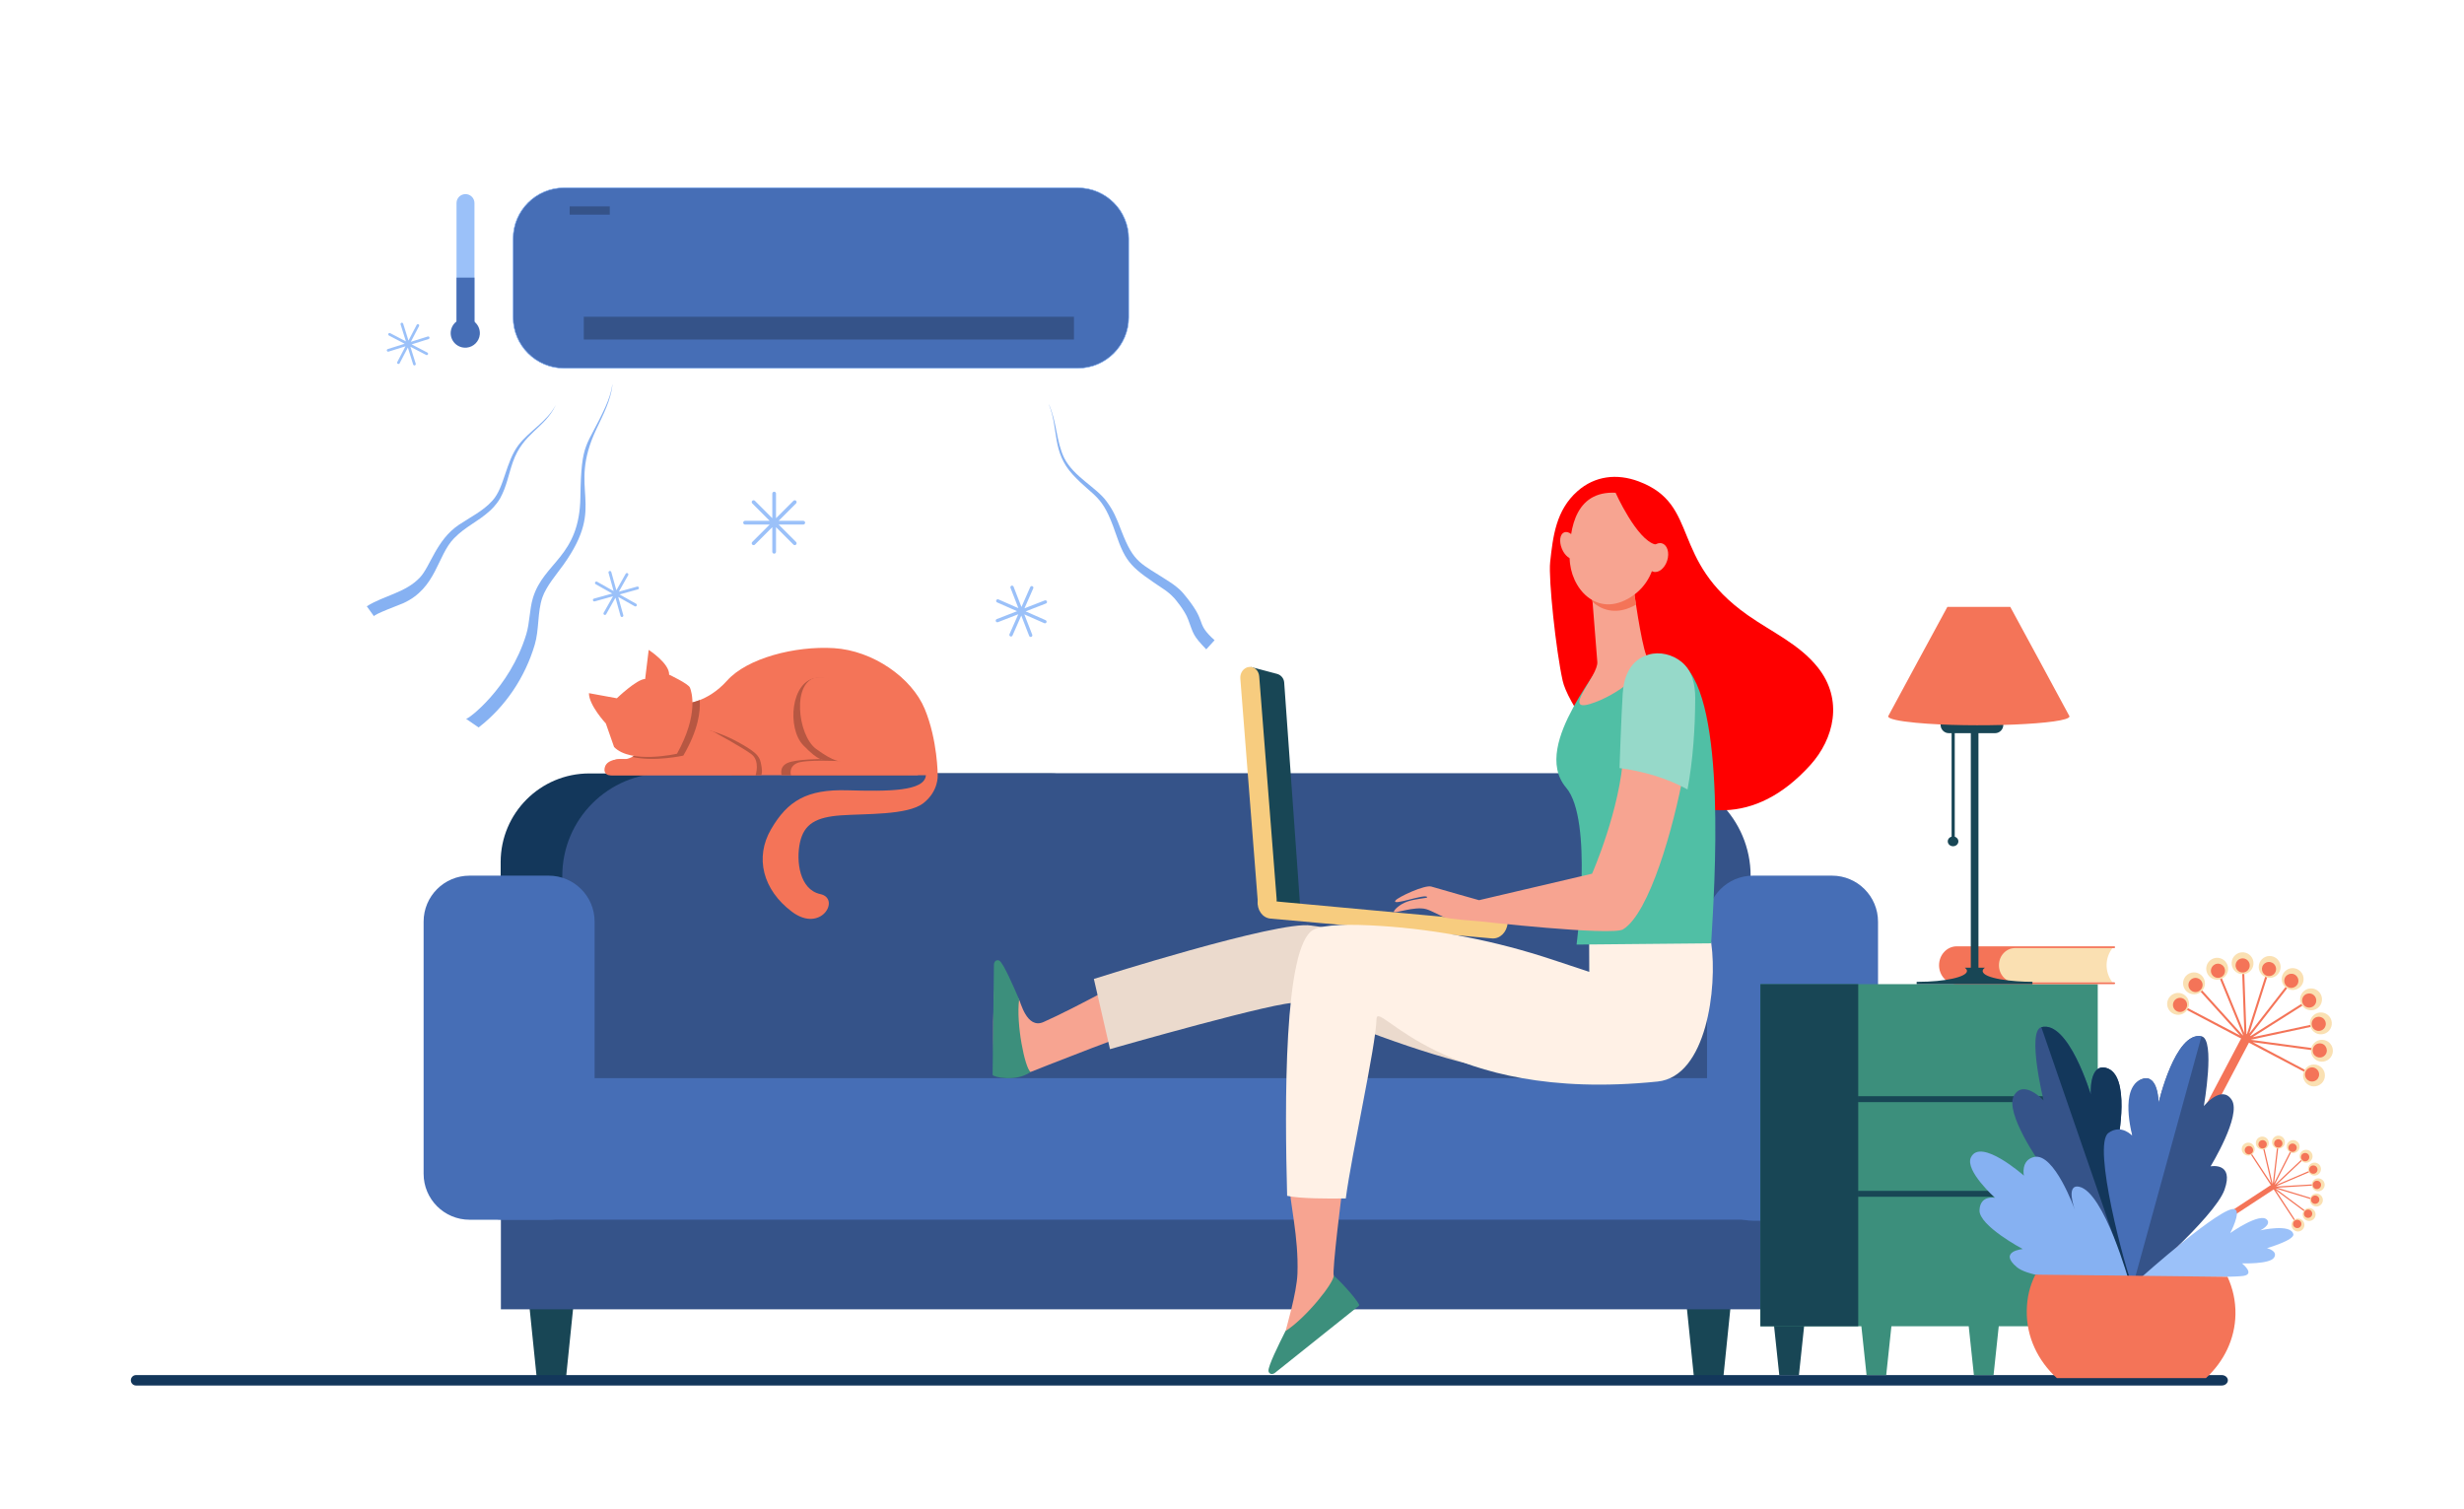 <?xml version="1.0" encoding="UTF-8"?> <svg xmlns="http://www.w3.org/2000/svg" xmlns:xlink="http://www.w3.org/1999/xlink" width="3267px" height="2001px" viewBox="0 0 3267 2001" version="1.1"><title>8690</title><g id="8690" stroke="none" stroke-width="1" fill="none" fill-rule="evenodd"><path d="M747.847,488.234 L1429.04,488.234 C1466.33,488.234 1496.56,458.003 1496.56,420.713 L1496.56,316.513 C1496.56,279.222 1466.33,248.992 1429.04,248.992 L747.846,248.992 C710.555,248.992 680.325,279.222 680.325,316.513 L680.325,420.711 C680.325,458.003 710.556,488.234 747.847,488.234" id="Fill-3" fill="#466EB6"></path><path d="M747.846,249.383 C710.83,249.383 680.716,279.497 680.716,316.513 L680.716,420.711 C680.716,457.728 710.831,487.843 747.847,487.843 L1429.04,487.843 C1466.06,487.843 1496.17,457.729 1496.17,420.713 L1496.17,316.513 C1496.17,279.497 1466.06,249.383 1429.04,249.383 L747.846,249.383 Z M1429.04,488.625 L747.847,488.625 C710.399,488.625 679.934,458.159 679.934,420.711 L679.934,316.513 C679.934,279.066 710.399,248.601 747.846,248.601 L1429.04,248.601 C1466.49,248.601 1496.95,279.066 1496.95,316.513 L1496.95,420.713 C1496.95,458.16 1466.49,488.625 1429.04,488.625 L1429.04,488.625 Z" id="Fill-4" fill="#86B1F2"></path><polyline id="Fill-5" fill="#184655" points="2245.79 1824.27 2285.17 1824.27 2295.81 1720.21 2235.15 1720.21 2245.79 1824.27"></polyline><polyline id="Fill-6" fill="#184655" points="711.368 1824.27 750.746 1824.27 761.386 1720.21 700.729 1720.21 711.368 1824.27"></polyline><path d="M1391.84,1025.46 L781.342,1025.46 C716.437,1025.46 663.82,1078.08 663.82,1142.99 L663.82,1383.7 L1509.36,1383.7 L1509.36,1142.99 C1509.36,1078.08 1456.75,1025.46 1391.84,1025.46" id="Fill-7" fill="#13375B"></path><path d="M2184.9,1025.18 L881.788,1025.18 C806.537,1025.18 745.534,1086.18 745.534,1161.43 L745.534,1459.03 L2321.16,1459.03 L2321.16,1161.43 C2321.16,1086.18 2260.15,1025.18 2184.9,1025.18" id="Fill-8" fill="#355389"></path><polyline id="Fill-9" fill="#355389" points="664.138 1436.16 2372.65 1436.14 2372.76 1735.95 664.138 1735.95 664.138 1436.16"></polyline><path d="M2324.37,1618.49 L2429.03,1618.49 C2462.73,1618.49 2490.06,1591.17 2490.06,1557.46 L2490.06,1222.01 C2490.06,1188.31 2462.73,1160.98 2429.03,1160.98 L2324.37,1160.98 C2290.66,1160.98 2263.33,1188.31 2263.33,1222.01 L2263.33,1557.46 C2263.33,1591.17 2290.66,1618.49 2324.37,1618.49" id="Fill-10" fill="#466EB6"></path><path d="M622.609,1617.19 L727.445,1617.19 C761.104,1617.19 788.39,1589.9 788.39,1556.24 L788.39,1221.93 C788.39,1188.27 761.104,1160.98 727.445,1160.98 L622.608,1160.98 C588.95,1160.98 561.664,1188.27 561.664,1221.93 L561.664,1556.24 C561.664,1589.9 588.95,1617.19 622.609,1617.19" id="Fill-11" fill="#466EB6"></path><path d="M667.463,1617.13 L2367.45,1617.13 C2402.32,1617.13 2430.58,1588.87 2430.58,1554 L2430.58,1492.61 C2430.58,1457.75 2402.32,1429.49 2367.45,1429.49 L667.463,1429.49 C632.601,1429.49 604.338,1457.75 604.338,1492.61 L604.338,1554 C604.338,1588.87 632.601,1617.13 667.463,1617.13" id="Fill-12" fill="#466EB6"></path><path d="M173.502,1830.08 C173.502,1826.25 176.605,1823.15 180.429,1823.15 L2945.66,1823.15 C2950.22,1823.15 2953.92,1826.25 2953.92,1830.08 C2953.92,1833.9 2950.22,1837 2945.66,1837 L180.429,1837 C176.605,1837 173.502,1833.9 173.502,1830.08" id="Fill-13" fill="#13375B"></path><polyline id="Fill-14" fill="#3C8F7C" points="2474.86 1823.19 2500.92 1823.19 2507.97 1756.87 2467.82 1756.87 2474.86 1823.19"></polyline><polyline id="Fill-15" fill="#3C8F7C" points="2617.18 1823.19 2643.25 1823.19 2650.29 1756.82 2610.14 1756.82 2617.18 1823.19"></polyline><polyline id="Fill-16" fill="#184655" points="2359.13 1823.14 2385.19 1823.14 2392.23 1756.82 2352.08 1756.82 2359.13 1823.14"></polyline><polygon id="Fill-17" fill="#3C8F7C" points="2334.1 1758.41 2781.4 1758.41 2781.4 1304.83 2334.1 1304.83"></polygon><polygon id="Fill-18" fill="#184655" points="2334.1 1758.41 2463.82 1758.41 2463.82 1304.83 2334.1 1304.83"></polygon><polygon id="Fill-19" fill="#184655" points="2463.39 1461.23 2768.78 1461.23 2768.78 1453.41 2463.39 1453.41"></polygon><polygon id="Fill-20" fill="#184655" points="2463.39 1586.73 2768.78 1586.73 2768.78 1578.91 2463.39 1578.91"></polygon><path d="M3008.09,1514.53 C3008.64,1519.23 3005.28,1523.49 3000.57,1524.04 C2995.87,1524.59 2991.61,1521.23 2991.06,1516.52 C2990.51,1511.81 2993.88,1507.56 2998.58,1507 C3003.28,1506.45 3007.54,1509.82 3008.09,1514.53" id="Fill-21" fill="#FAE0B2"></path><path d="M2995.33,1520.23 C2998.54,1525.12 3006.16,1522.33 3005.49,1516.55 C3005.14,1513.54 3002.42,1511.33 2999.33,1511.69 C2995.22,1512.17 2993.11,1516.83 2995.33,1520.23" id="Fill-22" fill="#F47458"></path><path d="M3051.09,1527.47 C3048.03,1531.09 3048.49,1536.5 3052.11,1539.56 C3055.73,1542.61 3061.14,1542.16 3064.19,1538.54 C3067.25,1534.92 3066.79,1529.51 3063.17,1526.45 C3059.56,1523.4 3054.14,1523.85 3051.09,1527.47" id="Fill-23" fill="#FAE0B2"></path><path d="M3052.81,1538.41 C3055.14,1540.39 3058.65,1540.09 3060.62,1537.76 C3062.19,1535.9 3062.36,1533.18 3061.03,1531.14 C3060.73,1530.69 3060.38,1530.29 3059.96,1529.94 C3058.83,1528.99 3057.39,1528.53 3055.92,1528.65 C3051,1529.07 3049.07,1535.26 3052.81,1538.41" id="Fill-24" fill="#F47458"></path><path d="M3012.41,1514.28 C3012.39,1519.02 3016.22,1522.87 3020.96,1522.89 C3025.7,1522.9 3029.55,1519.08 3029.56,1514.34 C3029.58,1509.6 3025.75,1505.75 3021.01,1505.73 C3016.28,1505.72 3012.42,1509.55 3012.41,1514.28" id="Fill-25" fill="#FAE0B2"></path><path d="M3020.76,1521.56 C3025.19,1521.58 3027.81,1516.64 3025.42,1512.98 C3022.38,1508.34 3015.25,1510.59 3015.23,1516 C3015.22,1519.05 3017.68,1521.55 3020.76,1521.56" id="Fill-26" fill="#F47458"></path><path d="M2974.3,1529.04 C2977.33,1532.68 2982.74,1533.17 2986.38,1530.14 C2990.02,1527.1 2990.51,1521.7 2987.48,1518.06 C2984.45,1514.42 2979.04,1513.93 2975.4,1516.96 C2971.76,1519.99 2971.27,1525.4 2974.3,1529.04" id="Fill-27" fill="#FAE0B2"></path><path d="M2977.57,1528.54 C2979.52,1530.89 2983.03,1531.21 2985.38,1529.25 C2987.71,1527.3 2988.07,1523.82 2986.09,1521.44 C2984.13,1519.09 2980.63,1518.77 2978.28,1520.73 C2975.94,1522.68 2975.58,1526.16 2977.57,1528.54" id="Fill-28" fill="#F47458"></path><path d="M3039.17,1628.02 C3037.04,1623.79 3038.75,1618.64 3042.98,1616.51 C3047.22,1614.39 3052.37,1616.09 3054.5,1620.33 C3056.62,1624.56 3054.92,1629.72 3050.68,1631.84 C3046.45,1633.97 3041.29,1632.26 3039.17,1628.02" id="Fill-29" fill="#FAE0B2"></path><path d="M3041.25,1625.79 C3042.79,1628.14 3045.85,1628.96 3048.37,1627.7 C3051.32,1626.22 3052.35,1622.49 3050.52,1619.69 C3048.98,1617.34 3045.92,1616.52 3043.4,1617.79 C3040.44,1619.27 3039.42,1623 3041.25,1625.79" id="Fill-30" fill="#F47458"></path><path d="M3067.91,1598.98 C3063.56,1597.1 3061.55,1592.05 3063.43,1587.7 C3065.31,1583.35 3070.36,1581.35 3074.71,1583.22 C3079.05,1585.1 3081.06,1590.15 3079.18,1594.5 C3077.31,1598.85 3072.26,1600.85 3067.91,1598.98" id="Fill-31" fill="#FAE0B2"></path><path d="M3065.03,1593.66 C3067.42,1597.32 3073,1596.88 3074.75,1592.81 C3075.96,1590 3074.67,1586.73 3071.86,1585.52 C3066.82,1583.35 3062.02,1589.07 3065.02,1593.66 L3065.03,1593.66" id="Fill-32" fill="#F47458"></path><path d="M3071.26,1558.25 C3066.72,1559.6 3061.94,1557.03 3060.58,1552.49 C3059.22,1547.95 3061.8,1543.17 3066.34,1541.81 C3070.88,1540.45 3075.66,1543.03 3077.01,1547.57 C3078.37,1552.11 3075.79,1556.89 3071.26,1558.25" id="Fill-33" fill="#FAE0B2"></path><path d="M3072.1,1553.35 C3072.8,1552.05 3072.96,1550.54 3072.53,1549.13 C3071.12,1544.4 3064.67,1543.75 3062.34,1548.08 C3061.64,1549.39 3061.48,1550.89 3061.91,1552.31 C3063.32,1557.02 3069.76,1557.68 3072.1,1553.35" id="Fill-34" fill="#F47458"></path><path d="M3065.96,1602.83 C3061.87,1600.45 3056.62,1601.84 3054.24,1605.93 C3051.85,1610.03 3053.24,1615.28 3057.33,1617.66 C3061.43,1620.04 3066.68,1618.65 3069.06,1614.56 C3071.44,1610.47 3070.06,1605.22 3065.96,1602.83" id="Fill-35" fill="#FAE0B2"></path><path d="M3061.69,1614.57 C3066.44,1613.32 3067.34,1606.91 3063.07,1604.42 C3060.42,1602.88 3057.02,1603.78 3055.48,1606.42 C3052.99,1610.7 3056.96,1615.82 3061.69,1614.57" id="Fill-36" fill="#F47458"></path><path d="M3047.64,1524.9 C3045.04,1528.85 3039.72,1529.95 3035.76,1527.35 C3031.8,1524.74 3030.71,1519.42 3033.31,1515.47 C3035.91,1511.51 3041.23,1510.41 3045.19,1513.02 C3049.15,1515.62 3050.24,1520.94 3047.64,1524.9" id="Fill-37" fill="#FAE0B2"></path><path d="M3036.66,1526.35 C3039.21,1528.03 3042.66,1527.32 3044.34,1524.77 C3046.02,1522.22 3045.33,1518.78 3042.76,1517.09 C3040.2,1515.41 3036.76,1516.12 3035.08,1518.67 C3033.86,1520.52 3033.86,1522.91 3035.07,1524.76 C3035.2,1524.92 3035.63,1525.67 3036.66,1526.35" id="Fill-38" fill="#F47458"></path><path d="M3072.24,1562.45 C3067.58,1563.26 3064.45,1567.7 3065.25,1572.36 C3066.06,1577.03 3070.5,1580.16 3075.16,1579.36 C3079.83,1578.55 3082.96,1574.11 3082.16,1569.44 C3081.35,1564.78 3076.91,1561.65 3072.24,1562.45" id="Fill-39" fill="#FAE0B2"></path><path d="M3072.93,1576.46 C3076.88,1575.78 3078.8,1571.26 3076.63,1567.96 C3075.42,1566.11 3073.22,1565.15 3071.04,1565.53 C3068.03,1566.05 3066,1568.93 3066.52,1571.94 C3067.05,1574.97 3069.92,1576.98 3072.93,1576.46" id="Fill-40" fill="#F47458"></path><polyline id="Fill-41" fill="#F47458" points="2986.02 1530.29 2984.67 1531.18 3041.34 1617.67 3042.7 1616.78 3017.49 1578.12 3054.52 1605.66 3055.49 1604.36 3016.9 1575.66 3062.92 1589.64 3063.39 1588.1 3019.23 1574.68 3065.3 1571.97 3065.2 1570.36 3017.19 1573.18 3061.43 1554.31 3060.8 1552.82 3018.34 1570.93 3051.89 1539.23 3050.78 1538.05 3015.82 1571.08 3037.58 1528.19 3036.14 1527.46 3015.25 1568.62 3020.58 1522.77 3018.97 1522.59 3013.42 1570.36 3002.51 1523.52 3000.94 1523.89 3011.41 1568.84 2986.02 1530.29"></polyline><polyline id="Fill-42" fill="#F47458" points="2833.84 1687.19 2837.64 1692.99 3018.92 1574.23 3015.12 1568.43 2833.84 1687.19"></polyline><path d="M2920.82,1295.31 C2925.5,1301.82 2924,1310.89 2917.49,1315.57 C2910.97,1320.24 2901.9,1318.75 2897.23,1312.23 C2892.55,1305.72 2894.05,1296.65 2900.56,1291.97 C2907.08,1287.3 2916.15,1288.79 2920.82,1295.31" id="Fill-43" fill="#FAE0B2"></path><path d="M2906.6,1314.22 C2915.36,1318.83 2924.36,1308.45 2918.62,1300.44 C2915.63,1296.28 2909.8,1295.22 2905.52,1298.29 C2899.82,1302.38 2900.52,1311.01 2906.6,1314.22" id="Fill-44" fill="#F47458"></path><path d="M2995.1,1279.22 C2993.54,1287.08 2998.66,1294.72 3006.52,1296.28 C3014.39,1297.84 3022.03,1292.73 3023.59,1284.86 C3025.14,1276.99 3020.03,1269.36 3012.17,1267.8 C3004.3,1266.24 2996.66,1271.35 2995.1,1279.22" id="Fill-45" fill="#FAE0B2"></path><path d="M3006.62,1294.01 C3011.7,1295.02 3016.65,1291.71 3017.65,1286.63 C3018.45,1282.59 3016.47,1278.42 3012.83,1276.5 C3012.03,1276.08 3011.17,1275.78 3010.27,1275.6 C3007.81,1275.11 3005.31,1275.61 3003.22,1277.01 C2996.28,1281.65 2998.5,1292.41 3006.62,1294.01" id="Fill-46" fill="#F47458"></path><path d="M2927.01,1291.41 C2930.87,1298.44 2939.7,1301 2946.73,1297.14 C2953.75,1293.28 2956.32,1284.45 2952.46,1277.42 C2948.6,1270.4 2939.77,1267.83 2932.74,1271.69 C2925.71,1275.55 2923.15,1284.38 2927.01,1291.41" id="Fill-47" fill="#FAE0B2"></path><path d="M2945.34,1295.34 C2951.92,1291.73 2951.75,1282.26 2945.21,1278.81 C2936.9,1274.44 2928.19,1283.61 2932.6,1291.64 C2935.08,1296.16 2940.78,1297.85 2945.34,1295.34" id="Fill-48" fill="#F47458"></path><path d="M2882.68,1344.51 C2890.16,1347.41 2898.57,1343.71 2901.47,1336.23 C2904.37,1328.76 2900.66,1320.34 2893.19,1317.44 C2885.71,1314.54 2877.3,1318.25 2874.4,1325.73 C2871.5,1333.2 2875.21,1341.61 2882.68,1344.51" id="Fill-49" fill="#FAE0B2"></path><path d="M2887.11,1341.1 C2891.93,1342.97 2897.38,1340.57 2899.26,1335.74 C2901.12,1330.94 2898.79,1325.5 2893.9,1323.6 C2889.08,1321.72 2883.63,1324.13 2881.75,1328.95 C2879.89,1333.75 2882.22,1339.2 2887.11,1341.1" id="Fill-50" fill="#F47458"></path><path d="M3059.92,1437.89 C3053.3,1433.37 3051.6,1424.33 3056.12,1417.72 C3060.65,1411.1 3069.68,1409.4 3076.3,1413.92 C3082.92,1418.45 3084.62,1427.48 3080.1,1434.1 C3075.57,1440.72 3066.54,1442.42 3059.92,1437.89" id="Fill-51" fill="#FAE0B2"></path><path d="M3061.17,1432.88 C3065.38,1435.1 3070.59,1433.8 3073.28,1429.86 C3076.42,1425.26 3074.89,1418.89 3069.89,1416.25 C3065.68,1414.03 3060.48,1415.33 3057.78,1419.27 C3054.62,1423.89 3056.18,1430.25 3061.17,1432.88" id="Fill-52" fill="#F47458"></path><path d="M3078.65,1371.31 C3070.67,1372.09 3063.57,1366.26 3062.78,1358.28 C3061.99,1350.3 3067.82,1343.2 3075.8,1342.41 C3083.78,1341.62 3090.89,1347.45 3091.67,1355.43 C3092.46,1363.41 3086.63,1370.52 3078.65,1371.31" id="Fill-53" fill="#FAE0B2"></path><path d="M3070.02,1365.8 C3076.57,1369.25 3084.47,1364.02 3083.73,1356.56 C3083.22,1351.4 3078.63,1347.63 3073.46,1348.14 C3064.23,1349.06 3061.8,1361.47 3070.02,1365.8" id="Fill-54" fill="#F47458"></path><path d="M3050.21,1308.25 C3044.6,1313.98 3035.41,1314.09 3029.67,1308.48 C3023.94,1302.87 3023.84,1293.68 3029.45,1287.95 C3035.05,1282.21 3044.24,1282.11 3049.98,1287.72 C3055.71,1293.32 3055.81,1302.52 3050.21,1308.25" id="Fill-55" fill="#FAE0B2"></path><path d="M3047.44,1300.3 C3047.41,1297.79 3046.41,1295.45 3044.62,1293.7 C3038.65,1287.86 3028.58,1292.19 3028.67,1300.51 C3028.7,1303.02 3029.7,1305.36 3031.49,1307.12 C3037.45,1312.94 3047.54,1308.64 3047.44,1300.3" id="Fill-56" fill="#F47458"></path><path d="M3078.94,1378.61 C3070.92,1378.44 3064.28,1384.8 3064.11,1392.82 C3063.94,1400.84 3070.3,1407.48 3078.32,1407.65 C3086.33,1407.81 3092.97,1401.46 3093.14,1393.44 C3093.31,1385.42 3086.95,1378.78 3078.94,1378.61" id="Fill-57" fill="#FAE0B2"></path><path d="M3082.24,1399.5 C3088.24,1393.75 3084.31,1383.52 3075.95,1383.34 C3070.77,1383.23 3066.47,1387.35 3066.36,1392.52 C3066.18,1400.91 3076.26,1405.23 3082.24,1399.5" id="Fill-58" fill="#F47458"></path><path d="M2987.88,1278.23 C2987.27,1286.23 2980.3,1292.21 2972.3,1291.6 C2964.31,1290.99 2958.32,1284.02 2958.93,1276.02 C2959.54,1268.03 2966.52,1262.04 2974.51,1262.65 C2982.51,1263.26 2988.49,1270.24 2987.88,1278.23" id="Fill-59" fill="#FAE0B2"></path><path d="M2972.82,1289.39 C2977.98,1289.79 2982.5,1285.91 2982.9,1280.75 C2983.29,1275.6 2979.45,1271.07 2974.25,1270.67 C2969.09,1270.28 2964.57,1274.16 2964.18,1279.32 C2963.89,1283.05 2965.85,1286.6 2969.16,1288.34 C2969.49,1288.47 2970.74,1289.23 2972.82,1289.39" id="Fill-60" fill="#F47458"></path><path d="M3055.12,1313.67 C3048.87,1318.69 3047.87,1327.83 3052.89,1334.08 C3057.92,1340.33 3067.06,1341.33 3073.31,1336.31 C3079.56,1331.28 3080.55,1322.14 3075.53,1315.89 C3070.51,1309.64 3061.37,1308.65 3055.12,1313.67" id="Fill-61" fill="#FAE0B2"></path><path d="M3067.63,1333.84 C3072.91,1329.6 3072.05,1321.34 3066.13,1318.22 C3062.82,1316.47 3058.79,1316.86 3055.87,1319.21 C3051.83,1322.45 3051.19,1328.37 3054.43,1332.4 C3057.69,1336.47 3063.6,1337.08 3067.63,1333.84" id="Fill-62" fill="#F47458"></path><polyline id="Fill-63" fill="#F47458" points="2901.06 1336.76 2899.79 1339.19 3054.64 1420.77 3055.92 1418.35 2986.89 1381.77 3064.32 1392.18 3064.68 1389.47 2984 1378.62 3063.61 1361.58 3063.03 1358.9 2986.64 1375.25 3052.64 1333.46 3051.18 1331.14 2982.39 1374.69 3032.43 1310.48 3030.27 1308.79 2982.25 1370.42 3005.93 1295.97 3003.32 1295.14 2978.64 1372.71 2975.7 1291.36 2972.96 1291.46 2975.79 1369.54 2946.07 1297.28 2943.54 1298.32 2974.5 1373.61 2919.93 1313.2 2917.9 1315.04 2970.26 1373.01 2901.06 1336.76"></polyline><polyline id="Fill-64" fill="#F47458" points="2804.39 1693.9 2814.77 1699.37 2985.82 1374.84 2975.44 1369.36 2804.39 1693.9"></polyline><path d="M2823.31,1703.1 C2823.31,1703.1 2704.49,1614.9 2688.21,1576.89 C2671.93,1538.88 2705.5,1543.17 2705.5,1543.17 C2705.5,1543.17 2657.52,1475.19 2670.26,1452.73 C2682.99,1430.27 2709.49,1458.96 2709.49,1458.96 C2709.49,1458.96 2687.23,1366.99 2706.58,1361.88 C2742.63,1352.35 2772.21,1451.32 2772.21,1451.32 C2772.21,1451.32 2769.55,1410.23 2792.11,1415.77 C2826.14,1424.11 2808.14,1512.58 2808.14,1512.58 C2808.14,1512.58 2818.99,1496.89 2837.65,1511.81 C2871.13,1538.59 2823.31,1703.1 2823.31,1703.1" id="Fill-65" fill="#355389"></path><path d="M2842.68,1514.1 C2824.02,1499.18 2808.14,1512.58 2808.14,1512.58 C2808.14,1512.58 2826.14,1424.11 2792.11,1415.77 C2769.55,1410.23 2772.21,1451.32 2772.21,1451.32 C2772.21,1451.32 2742.63,1352.35 2706.58,1361.88 L2824.2,1702.81 C2829.46,1681.52 2873.95,1539.11 2842.68,1514.1" id="Fill-66" fill="#13375B"></path><path d="M2823.15,1700.03 C2823.15,1700.03 2699.25,1701.14 2674.12,1680.04 C2648.99,1658.93 2681.95,1656.05 2681.95,1656.05 C2681.95,1656.05 2623.76,1625.16 2624.61,1604.56 C2625.46,1583.97 2645.19,1588.12 2645.19,1588.12 C2645.19,1588.12 2604.97,1552.09 2613.22,1534.62 C2625.91,1507.78 2683.44,1558.68 2683.44,1558.68 C2683.44,1558.68 2679.04,1538.27 2696.88,1534.01 C2723.79,1527.57 2751.08,1604.07 2751.08,1604.07 C2751.08,1604.07 2738.21,1569.61 2756.7,1573.44 C2789.86,1580.31 2823.15,1700.03 2823.15,1700.03" id="Fill-67" fill="#86B1F2"></path><path d="M2828.21,1706.81 C2828.21,1706.81 2936.28,1614.59 2949.47,1577.43 C2962.65,1540.28 2930.97,1546.4 2930.97,1546.4 C2930.97,1546.4 2972.5,1478.82 2959.02,1458.22 C2945.54,1437.62 2922.07,1466.52 2922.07,1466.52 C2922.07,1466.52 2937.67,1377.67 2918.95,1373.98 C2884.08,1367.1 2861.94,1463.06 2861.94,1463.06 C2861.94,1463.06 2861.97,1423.8 2840.84,1430.44 C2808.97,1440.44 2831.46,1523.52 2831.46,1523.52 C2831.46,1523.52 2819.7,1492.46 2802.85,1507.79 C2772.62,1535.3 2828.21,1706.81 2828.21,1706.81" id="Fill-68" fill="#355389"></path><path d="M2795.53,1502.13 C2812.73,1489.62 2827.29,1505.95 2827.29,1505.95 C2827.29,1505.95 2808.97,1440.44 2840.84,1430.44 C2861.97,1423.8 2862.09,1461.86 2862.09,1461.86 C2862.09,1461.86 2884.08,1367.1 2918.95,1373.98 L2827.72,1705.49 C2817.81,1682.77 2773.58,1518.09 2795.53,1502.13" id="Fill-69" fill="#466EB6"></path><path d="M2839.09,1693.57 C2839.09,1693.57 2957.89,1694.11 2974.32,1691.69 C2990.77,1689.27 2972.59,1675.03 2972.59,1675.03 C2972.59,1675.03 3009.53,1676.38 3015.16,1667.39 C3020.79,1658.41 3005.71,1654.87 3005.71,1654.87 C3005.71,1654.87 3042.49,1644.21 3040.74,1636.39 C3037.47,1621.81 2996.84,1631.31 2996.84,1631.31 C2996.84,1631.31 3011.93,1623.99 3005.79,1617.18 C2996.54,1606.91 2957.04,1634.83 2957.04,1634.83 C2957.04,1634.83 2971.87,1606.78 2963.12,1603.23 C2947.42,1596.85 2839.09,1693.57 2839.09,1693.57" id="Fill-70" fill="#9BC1F9"></path><path d="M2924.79,1827.2 L2727.21,1827.2 C2702.04,1804.21 2686.71,1772.56 2687.27,1737.83 C2687.55,1720.3 2691.16,1705.01 2698.69,1689.99 L2953.44,1692.86 C2960.48,1708.11 2964.26,1724.86 2963.98,1742.4 C2963.44,1775.48 2948.58,1805.31 2924.79,1827.2" id="Fill-71" fill="#F47458"></path><path d="M2800.93,1302.48 L2669.71,1302.48 C2658.08,1302.48 2648.64,1292.3 2648.64,1279.76 C2648.64,1267.21 2658.08,1257.04 2669.71,1257.04 L2800.93,1257.04 C2790.9,1269.63 2790.51,1288.11 2800,1301.19 L2800.93,1302.48" id="Fill-72" fill="#FAE0B2"></path><path d="M2650.37,1279.76 L2650.37,1279.76 C2650.37,1267.21 2659.91,1257.04 2671.68,1257.04 L2803.32,1257.04 C2803.93,1257.04 2804.43,1256.5 2804.42,1255.85 C2804.42,1255.2 2803.93,1254.68 2803.32,1254.68 L2594.5,1254.68 C2581.51,1254.68 2570.98,1265.91 2570.98,1279.76 C2570.98,1293.6 2581.51,1304.83 2594.5,1304.83 L2803.32,1304.83 C2803.93,1304.83 2804.42,1304.31 2804.42,1303.66 C2804.43,1303.01 2803.93,1302.48 2803.32,1302.48 L2671.68,1302.48 C2659.91,1302.48 2650.37,1292.3 2650.37,1279.76" id="Fill-73" fill="#F47458"></path><polygon id="Fill-74" fill="#355389" points="755.306 284.571 808.481 284.571 808.481 273.624 755.306 273.624"></polygon><polygon id="Fill-75" fill="#355389" points="774.037 450.178 1423.94 450.178 1423.94 419.945 774.037 419.945"></polygon><path d="M617.2,452.495 L617.2,452.495 C623.773,452.495 629.102,447.166 629.102,440.593 L629.102,269.248 C629.102,262.675 623.773,257.347 617.2,257.347 C610.625,257.347 605.298,262.675 605.298,269.248 L605.298,440.593 C605.298,447.166 610.625,452.495 617.2,452.495" id="Fill-76" fill="#9BC1F9"></path><path d="M629.102,368.102 L629.102,440.593 C629.102,447.166 623.773,452.495 617.2,452.495 C610.625,452.495 605.298,447.166 605.298,440.593 L605.298,368.102 L629.102,368.102" id="Fill-77" fill="#466EB6"></path><path d="M597.646,439.678 C596.435,451.915 606.633,462.114 618.87,460.902 C627.924,460.006 635.247,452.684 636.146,443.63 C637.36,431.392 627.158,421.19 614.919,422.403 C605.865,423.3 598.543,430.624 597.646,439.678" id="Fill-78" fill="#466EB6"></path><path d="M987.861,690.547 L1020.51,690.547 L997.424,667.462 C996.461,666.5 996.461,664.94 997.424,663.978 C998.386,663.016 999.945,663.016 1000.91,663.978 L1023.99,687.064 L1023.99,654.416 C1023.99,653.055 1025.1,651.952 1026.46,651.952 C1027.82,651.952 1028.92,653.055 1028.92,654.416 L1028.92,687.064 L1052.01,663.978 C1052.97,663.016 1054.53,663.016 1055.49,663.978 C1056.45,664.94 1056.45,666.5 1055.49,667.462 L1032.4,690.547 L1065.05,690.547 C1066.41,690.547 1067.52,691.65 1067.52,693.011 C1067.52,694.371 1066.41,695.474 1065.05,695.474 L1032.4,695.474 L1055.49,718.56 C1056.45,719.522 1056.45,721.082 1055.49,722.043 C1055.01,722.525 1054.38,722.765 1053.75,722.765 C1053.12,722.765 1052.49,722.525 1052.01,722.043 L1028.92,698.958 L1028.92,731.606 C1028.92,732.966 1027.82,734.07 1026.46,734.07 C1025.1,734.07 1023.99,732.966 1023.99,731.606 L1023.99,698.958 L1000.91,722.043 C1000.43,722.525 999.796,722.765 999.166,722.765 C998.535,722.765 997.905,722.525 997.424,722.043 C996.461,721.082 996.461,719.522 997.424,718.56 L1020.51,695.474 L987.861,695.474 C986.5,695.474 985.397,694.371 985.397,693.011 C985.397,691.65 986.5,690.547 987.861,690.547" id="Fill-79" fill="#9BC1F9"></path><path d="M1321.59,820.822 L1348.53,810.35 L1322.08,798.71 C1320.98,798.225 1320.48,796.938 1320.96,795.836 C1321.45,794.734 1322.73,794.233 1323.83,794.719 L1350.28,806.359 L1339.81,779.425 C1339.38,778.303 1339.93,777.04 1341.05,776.603 C1342.18,776.167 1343.44,776.723 1343.88,777.845 L1354.35,804.779 L1365.99,778.33 C1366.48,777.227 1367.76,776.727 1368.86,777.212 C1369.97,777.697 1370.47,778.984 1369.98,780.085 L1358.34,806.535 L1385.27,796.064 C1386.4,795.627 1387.66,796.184 1388.1,797.306 C1388.53,798.429 1387.98,799.692 1386.85,800.128 L1359.92,810.6 L1386.37,822.241 C1387.47,822.726 1387.97,824.012 1387.49,825.114 C1387.25,825.666 1386.8,826.066 1386.28,826.269 C1385.76,826.471 1385.17,826.474 1384.61,826.232 L1358.16,814.591 L1368.64,841.525 C1369.07,842.647 1368.52,843.911 1367.39,844.348 C1366.27,844.784 1365.01,844.228 1364.57,843.105 L1354.1,816.171 L1342.46,842.621 C1342.21,843.172 1341.77,843.573 1341.25,843.775 C1340.73,843.977 1340.14,843.981 1339.58,843.738 C1338.48,843.253 1337.98,841.966 1338.47,840.865 L1350.11,814.415 L1323.17,824.887 C1322.05,825.323 1320.79,824.767 1320.35,823.644 C1319.92,822.522 1320.47,821.258 1321.59,820.822" id="Fill-80" fill="#9BC1F9"></path><path d="M517.356,441.734 L538.213,452.623 L531.163,430.175 C530.869,429.239 531.39,428.243 532.325,427.949 C533.26,427.656 534.257,428.175 534.551,429.111 L541.601,451.559 L552.488,430.702 C552.942,429.833 554.015,429.496 554.884,429.95 C555.755,430.404 556.09,431.476 555.636,432.345 L544.747,453.203 L567.195,446.154 C568.132,445.86 569.127,446.38 569.42,447.316 C569.714,448.252 569.193,449.248 568.26,449.542 L545.811,456.59 L566.669,467.479 C567.537,467.933 567.875,469.005 567.42,469.875 C566.967,470.744 565.895,471.081 565.025,470.626 L544.167,459.737 L551.215,482.186 C551.51,483.121 550.99,484.118 550.055,484.412 C549.587,484.558 549.103,484.501 548.701,484.292 C548.299,484.082 547.975,483.717 547.829,483.25 L540.78,460.801 L529.892,481.659 C529.437,482.528 528.365,482.865 527.496,482.411 C526.626,481.958 526.289,480.884 526.745,480.015 L537.633,459.158 L515.184,466.206 C514.716,466.354 514.234,466.297 513.832,466.086 C513.428,465.876 513.106,465.513 512.959,465.045 C512.664,464.109 513.185,463.113 514.12,462.819 L536.568,455.771 L515.712,444.882 C514.842,444.427 514.505,443.355 514.959,442.486 C515.413,441.617 516.484,441.28 517.356,441.734" id="Fill-81" fill="#9BC1F9"></path><path d="M791.692,771.283 L813.583,783.645 L806.844,759.424 C806.563,758.415 807.153,757.369 808.163,757.088 C809.173,756.808 810.218,757.398 810.5,758.407 L817.238,782.628 L829.601,760.736 C830.115,759.824 831.271,759.501 832.185,760.016 C833.098,760.532 833.419,761.689 832.902,762.602 L820.542,784.493 L844.762,777.754 C845.772,777.473 846.818,778.064 847.098,779.073 C847.379,780.083 846.788,781.128 845.778,781.409 L821.56,788.148 L843.451,800.509 C844.362,801.024 844.686,802.181 844.169,803.094 C843.655,804.006 842.499,804.329 841.585,803.813 L819.693,791.451 L826.432,815.672 C826.714,816.682 826.123,817.727 825.113,818.008 C824.607,818.149 824.095,818.071 823.672,817.833 C823.25,817.593 822.918,817.194 822.778,816.689 L816.038,792.469 L803.677,814.36 C803.162,815.272 802.005,815.594 801.093,815.08 C800.181,814.564 799.858,813.407 800.373,812.495 L812.734,790.603 L788.514,797.341 C788.01,797.482 787.496,797.405 787.072,797.167 C786.65,796.927 786.318,796.528 786.179,796.023 C785.898,795.013 786.487,793.968 787.497,793.687 L811.718,786.948 L789.827,774.587 C788.914,774.072 788.593,772.915 789.106,772.002 C789.622,771.089 790.779,770.768 791.692,771.283" id="Fill-82" fill="#9BC1F9"></path><polygon id="Fill-83" fill="#184655" points="2587.61 1115.59 2591.78 1115.59 2591.78 945.201 2587.61 945.201"></polygon><polygon id="Fill-84" fill="#184655" points="2613.08 1297.93 2623.22 1297.93 2623.22 969.531 2613.08 969.531"></polygon><path d="M2542.87,1301.74 C2578.85,1301.74 2608.01,1295.3 2608.01,1287.35 C2608.01,1285.88 2607.01,1284.47 2605.17,1283.14 L2605.48,1283.04 L2631.66,1283.04 L2631.75,1283.07 C2629.84,1284.42 2628.81,1285.86 2628.81,1287.35 C2628.81,1297.52 2669.65,1301.81 2694.79,1301.73 L2694.8,1301.74 L2694.8,1304.86 L2541.29,1304.86 L2541.29,1301.74 L2541.32,1301.73 C2541.83,1301.73 2542.35,1301.74 2542.87,1301.74" id="Fill-85" fill="#184655"></path><path d="M2584.02,972.093 L2645.17,972.093 C2651.25,972.093 2656.18,967.162 2656.18,961.08 L2656.18,959.831 L2573.01,959.831 L2573.01,961.08 C2573.01,967.162 2577.94,972.093 2584.02,972.093" id="Fill-86" fill="#184655"></path><path d="M2503.45,949.77 C2503.45,953.128 2517.58,956.16 2540.33,958.299 C2616.42,965.482 2743.96,960.238 2743.96,949.77 C2743.96,949.354 2665.39,804.626 2665.39,804.626 L2582.02,804.626 C2582.02,804.626 2503.45,949.354 2503.45,949.77" id="Fill-87" fill="#F47458"></path><path d="M2582.51,1115.53 C2582.51,1119.1 2585.66,1122 2589.55,1122 C2593.44,1122 2596.6,1119.1 2596.6,1115.53 C2596.6,1111.95 2593.44,1109.05 2589.55,1109.05 C2585.66,1109.05 2582.51,1111.95 2582.51,1115.53" id="Fill-88" fill="#184655"></path><path d="M908.576,932.843 C908.576,932.843 937.511,932.062 964.097,902.346 C990.686,872.629 1054.03,856.208 1105.64,859.336 C1157.25,862.463 1208.86,898.436 1226.07,939.881 C1243.27,981.327 1243.27,1027.85 1243.27,1027.85 L811.502,1027.85 C806.4,1027.85 802.737,1022.8 804.49,1018.01 C806.767,1011.79 812.4,1005.17 826.207,1006.61 C851.231,1009.22 908.576,932.843 908.576,932.843" id="Fill-89" fill="#F47458"></path><path d="M1155.69,943.27 C1155.69,943.27 1118.15,895.568 1083.22,898.696 C1048.29,901.824 1043.08,965.687 1065.24,988.365 C1086.88,1010.52 1090.52,1006.35 1090.52,1006.35 C1090.52,1006.35 1055.59,1006.35 1044.12,1011.56 C1032.65,1016.78 1036.38,1027.85 1036.38,1027.85 L1204.69,1027.73 C1204.69,1027.73 1189.05,980.805 1155.69,943.27" id="Fill-90" fill="#B75742"></path><path d="M916.005,985.628 L939.855,968.327 C939.855,968.327 957.451,971.943 981.692,985.628 C1005.93,999.313 1007.5,1004 1009.45,1014.95 C1011.41,1025.9 1009.21,1027.85 1009.21,1027.85 L970.304,1027.85 L916.005,985.628" id="Fill-91" fill="#B75742"></path><path d="M949.761,972.204 C949.761,972.204 984.169,990.971 996.16,999.834 C1008.15,1008.7 1001.86,1027.84 1001.86,1027.84 L808.513,1027.9 C804.613,1027.9 801.439,1024.74 801.451,1020.85 C801.469,1014.03 806.018,1004.95 830.898,1006.61 C869.998,1009.22 897.629,995.143 896.064,986.801 C894.5,978.459 928.388,958.128 949.761,972.204" id="Fill-92" fill="#F47458"></path><path d="M1243.27,1027.85 C1243.27,1027.85 1244.83,1048.97 1224.11,1065 C1203.39,1081.03 1147.47,1078.69 1115.02,1081.03 C1082.57,1083.38 1066.15,1091.98 1060.67,1117 C1055.2,1142.03 1060.28,1179.56 1087.65,1185.43 C1115.02,1191.29 1088.83,1237.82 1050.12,1208.89 C1011.41,1179.95 1000.46,1136.94 1022.36,1099.41 C1044.25,1061.87 1069.67,1046.23 1123.62,1047.8 C1177.58,1049.36 1226.07,1049.36 1227.63,1027.85 C1229.19,1006.35 1243.27,1027.85 1243.27,1027.85" id="Fill-93" fill="#F47458"></path><path d="M1168.2,943.531 C1168.2,943.531 1119.26,894.917 1084.33,898.045 C1049.4,901.172 1057.15,974.81 1082.18,993.057 C1107.2,1011.3 1114.5,1009.22 1114.5,1009.22 C1114.5,1009.22 1068.1,1006.61 1056.63,1011.82 C1045.16,1017.04 1048.77,1027.88 1048.77,1027.88 L1217.15,1027.85 C1217.15,1027.85 1201.56,981.066 1168.2,943.531" id="Fill-94" fill="#F47458"></path><path d="M838.243,1003.55 C866.035,989.502 908.576,932.843 908.576,932.843 C908.576,932.843 916.458,932.63 927.771,928.203 C928.857,942.988 925.94,967.677 906,1001.86 C906,1001.86 867.056,1010.4 838.243,1003.55" id="Fill-95" fill="#B75742"></path><path d="M860.093,861.682 C860.093,861.682 887.724,879.407 887.202,894.525 C887.202,894.525 912.748,906.517 914.832,911.729 C916.917,916.943 926.824,946.659 897.629,999.313 C897.629,999.313 836.632,1013.39 814.217,990.451 L803.269,959.17 C803.269,959.17 780.851,935.189 780.851,919.028 L817.865,925.805 C817.865,925.805 844.453,900.26 855.4,900.26 L860.093,861.682" id="Fill-96" fill="#F47458"></path><path d="M1599.36,860.949 C1581.57,842.396 1582.74,841.23 1575.43,821.542 C1571.16,809.384 1557.04,793.137 1557.12,793.226 C1552.08,787.486 1544.63,782.274 1544.86,782.449 C1500.38,752.593 1493.08,747.871 1479.06,706.57 C1461.44,654.707 1451.24,660.259 1422.52,629.434 C1394.26,598.866 1403.94,568.762 1390.69,536.454 L1390.83,536.392 C1401.24,559.067 1400.39,585.455 1411.09,607.292 C1423.76,632.155 1453.25,645.899 1466.87,664.319 C1476.73,677.695 1480.05,686.145 1486.85,703.745 C1503.71,747.532 1512.16,746.236 1550.63,771.393 C1550.71,771.448 1556.04,775.09 1555.96,775.036 C1564.29,781.317 1566.92,784.448 1566.84,784.371 C1566.91,784.45 1568.56,786.267 1568.46,786.152 C1601.42,825.161 1584.78,824.009 1606.17,844.906 L1610.41,848.806 L1599.36,860.949" id="Fill-97" fill="#86B1F2"></path><path d="M617.887,953.038 C620.014,954.496 675.885,912.575 697.683,841.258 C702.498,825.506 701.947,808.267 706.578,792.885 C720.955,745.135 768.455,738.483 769.528,659.23 C770.678,583.36 777.635,594.461 802.555,539.822 C806.805,530.354 810.306,520.479 811.907,510.165 L812.094,510.188 C809.705,531.07 799.845,549.709 790.793,568.866 C751.234,652.663 805.675,666.641 747.069,748.775 C737.97,761.481 724.214,777.273 719.059,792.359 C712.523,811.491 714.967,834.644 709.046,854.684 C696.318,897.758 670.236,937.016 634.598,964.496 C627.294,959.488 625.185,958.042 617.887,953.038" id="Fill-98" fill="#86B1F2"></path><path d="M486.309,803.828 C509.819,789.213 537.695,785.938 556.862,765.573 C570.536,751.044 578.506,716.113 608.039,696.096 C623.284,685.762 640.333,677.763 652.829,663.842 C669.049,646.057 670.272,612.51 687.755,589.666 C702.418,570.959 724.854,559.099 736.347,537.88 L736.484,537.949 C721.849,567.995 693.819,573.917 680.11,612.344 C674.145,629.287 671.884,644.615 663.301,660.371 C657.491,670.519 649.504,677.298 649.587,677.219 C633.592,691.859 617.623,697.725 601.958,713.75 C579.565,736.659 578.735,779.829 534.576,799.812 C532.555,800.727 494.368,815.021 495.907,817.151 C495.907,817.151 486.295,803.835 486.309,803.828" id="Fill-99" fill="#86B1F2"></path><path d="M1693.23,893.473 L1658.45,884.32 L1682.02,1198.73 L1723.75,1200.13 L1702.7,904.896 C1702.31,899.454 1698.5,894.861 1693.23,893.473" id="Fill-100" fill="#184655"></path><path d="M1678.9,1207.7 C1679.68,1207.77 1680.48,1207.76 1681.29,1207.67 C1688.19,1206.85 1693.31,1199.98 1692.71,1192.32 L1669.56,896.678 C1668.96,889.018 1662.88,883.468 1655.96,884.288 C1649.05,885.104 1643.94,891.974 1644.54,899.634 L1667.69,1195.28 C1668.22,1202.04 1673.03,1207.16 1678.9,1207.7" id="Fill-101" fill="#F7CC7F"></path><path d="M1999,1223.45 C1998.99,1223.66 1998.98,1223.88 1998.96,1224.1 C1997.87,1236.13 1988.55,1245.12 1978.14,1244.19 L1684.42,1217.9 C1674.01,1216.97 1666.46,1206.47 1667.55,1194.44 C1667.59,1193.93 1667.66,1193.43 1667.74,1192.93 L1999,1223.45" id="Fill-102" fill="#F7CC7F"></path><path d="M1531.61,1279.53 C1520.71,1298.63 1538.68,1357.64 1540.37,1357.66 C1524.29,1358.31 1366.24,1421.36 1366.24,1421.36 L1317.86,1420.71 C1317.86,1420.71 1313.13,1286.73 1324.93,1288.8 C1336.74,1290.87 1328.96,1297.98 1350.98,1324.96 C1352.93,1327.36 1361.17,1364.97 1383.5,1355.1 C1428.46,1335.21 1503.53,1292.71 1531.61,1279.53" id="Fill-103" fill="#F7A491"></path><path d="M1316.08,1425.09 L1317.84,1278.52 C1318.45,1273.23 1322.76,1272.05 1325.35,1273.95 C1330.7,1277.86 1343.05,1306.11 1351.25,1325.1 C1347,1357.94 1358.93,1415.91 1366.37,1421.3 C1347.55,1434.99 1316.65,1428.05 1316.08,1425.09" id="Fill-104" fill="#3C8F7C"></path><path d="M1718.12,1330.06 C1704.3,1324.33 1471.73,1391.01 1471.73,1391.01 L1450.35,1297.92 C1450.35,1297.92 1694.9,1220.07 1738.12,1227.11 C1781.34,1234.16 2186.24,1271.19 2147.3,1371.77 C2108.37,1472.34 1924.09,1415.54 1718.12,1330.06" id="Fill-105" fill="#EBDACD"></path><path d="M1709.42,1568.13 C1731.06,1564.19 1759.11,1563.07 1781.56,1562.68 C1778.91,1582.67 1766.06,1685.18 1768.41,1691.48 C1777.93,1717 1799.04,1728.94 1799.04,1728.94 C1799.04,1728.94 1699.5,1818.75 1693.49,1808.37 C1687.48,1798 1697.93,1799.39 1704.43,1765.17 C1705,1762.13 1719.4,1714.37 1720.29,1688.61 C1721.99,1639.48 1710.16,1595.41 1709.42,1568.13" id="Fill-106" fill="#F7A491"></path><path d="M1741.36,1232.78 C1755.24,1225.37 1791.29,1225.11 1830.93,1227.68 C1908.21,1232.69 1984.49,1247.89 2058,1272.24 L2107.2,1288.54 L2107.03,1238.1 C2107.03,1238.1 2263.53,1211.92 2268.97,1250.71 C2277.17,1309.11 2262.9,1427.3 2197.85,1433.96 C1909.77,1463.45 1825.94,1323.19 1825.12,1351.08 C1824.02,1388.54 1792.44,1527.92 1784.37,1588.94 C1761.92,1589.33 1723.34,1589.32 1706.61,1585.48 C1703.36,1465.93 1701.83,1253.86 1741.36,1232.78" id="Fill-107" fill="#FFF1E6"></path><path d="M1802.07,1731.04 L1690.18,1820.42 C1685.74,1823.35 1682.06,1820.81 1681.85,1817.6 C1681.41,1811 1695.09,1783.37 1704.35,1764.88 C1732.23,1747 1769,1700.39 1768.34,1691.23 C1780.13,1701.19 1803.97,1728.7 1802.07,1731.04" id="Fill-108" fill="#3C8F7C"></path><path d="M2055.33,745.274 C2059.09,710.917 2063.05,676.431 2091.53,651.247 C2114.58,630.868 2143.88,627.416 2172.86,638.319 C2254.97,669.212 2212.66,742.13 2317.35,815.647 C2349.88,838.491 2385.74,854.127 2410.23,884.887 C2444.51,927.945 2431.57,979.735 2400.32,1014.31 C2250.83,1179.76 2083.93,956.321 2071.95,902.684 C2063.03,862.781 2052.91,767.391 2055.33,745.274" id="Fill-109" fill="#FF0000"></path><path d="M2085.69,938.481 C2097.9,915.968 2110.48,898.104 2110.48,898.104 C2123.15,875.586 2155.87,864.198 2155.87,864.198 C2155.87,864.198 2166.82,864.419 2179.39,865.037 C2180.16,867.122 2180.96,868.611 2181.76,869.21 C2186.48,872.753 2213.55,868.179 2231.04,880.05 C2289.64,930.29 2273.43,1173.79 2268.82,1250.71 L2090.34,1252.39 C2090.34,1252.39 2112.84,1086.91 2076.58,1044.39 C2051.32,1014.78 2067.57,971.875 2085.69,938.481" id="Fill-110" fill="#50BFA5"></path><path d="M2166.14,781.818 C2166.14,781.818 2175.95,851.887 2182.81,868.914 C2189.66,885.941 2145.13,922.356 2108.08,933.409 C2071.02,944.462 2119.4,895.798 2117.86,877.596 C2116.33,859.394 2109.59,773.211 2109.59,773.211 L2166.14,781.818" id="Fill-111" fill="#F7A491"></path><path d="M2111.47,797.926 C2110.38,783.669 2109.59,773.211 2109.59,773.211 L2166.14,781.818 C2166.14,781.818 2167.57,790.049 2169.14,801.69 C2146.22,814.989 2125.61,810.792 2111.47,797.926" id="Fill-112" fill="#F47458"></path><path d="M2148.41,653.834 C2148.41,653.834 2170.7,658.857 2184.46,679.86 C2198.22,700.863 2207.67,762.692 2162.34,791.552 C2117.01,820.414 2081.76,779.588 2081.17,739.77 C2080.59,699.952 2089.12,646.812 2148.41,653.834" id="Fill-113" fill="#F7A491"></path><path d="M2070.8,727.309 C2074.67,736.917 2082.34,742.88 2087.94,740.627 C2093.53,738.375 2094.94,728.759 2091.07,719.15 C2087.2,709.542 2079.53,703.58 2073.93,705.833 C2068.33,708.086 2066.93,717.7 2070.8,727.309" id="Fill-114" fill="#F7A491"></path><path d="M2141.72,652.53 C2141.72,652.53 2170.14,716.267 2195.1,721.959 C2220.07,727.652 2219.71,759.723 2219.71,759.723 C2219.71,759.723 2219.15,685.661 2195.75,668.673 C2172.36,651.686 2141.72,652.53 2141.72,652.53" id="Fill-115" fill="#FF0000"></path><path d="M2185.18,735.207 C2181.9,745.557 2184.91,755.749 2191.9,757.971 C2198.9,760.192 2207.23,753.602 2210.52,743.251 C2213.81,732.9 2210.8,722.708 2203.8,720.487 C2196.81,718.266 2188.47,724.856 2185.18,735.207" id="Fill-116" fill="#F7A491"></path><path d="M1865.93,1195.35 C1876.64,1191.48 1892.58,1191 1892.31,1189.59 C1891.24,1183.86 1843.93,1202.22 1850.32,1193.87 C1853.88,1189.22 1889.28,1172.75 1897.89,1175.47 C1906.24,1178.11 1961.07,1193.5 1961.07,1193.5 L2110.93,1158.38 C2110.93,1158.38 2148.75,1072.42 2152.44,998.578 C2183.71,1002.81 2205,1010.53 2232.17,1025.61 C2219.07,1096.23 2187.21,1210.71 2152,1232.19 C2137.19,1241.22 1960.33,1221.37 1960.33,1221.37 C1960.33,1221.37 1921.36,1218.62 1914.99,1216.17 C1910.16,1214.31 1897.72,1207.31 1890.96,1205.39 C1875.58,1201.04 1848.18,1211.97 1848.099,1208.96 C1848.03,1206.76 1854.99,1199.31 1865.93,1195.35" id="Fill-117" fill="#F7A491"></path><path d="M2151.53,919.677 C2152.97,896.953 2161.57,875.015 2185.75,867.95 C2200.74,863.572 2217.55,867.761 2229.52,877.541 C2243.77,889.177 2247.74,907.842 2247.681,925.506 C2247.53,965.618 2244.79,1007.21 2237.47,1046.7 C2210.29,1031.62 2178.57,1022.55 2147.3,1018.32 C2147.32,1018.09 2149.62,949.707 2151.53,919.677" id="Fill-118" fill="#96D9C9"></path></g></svg> 